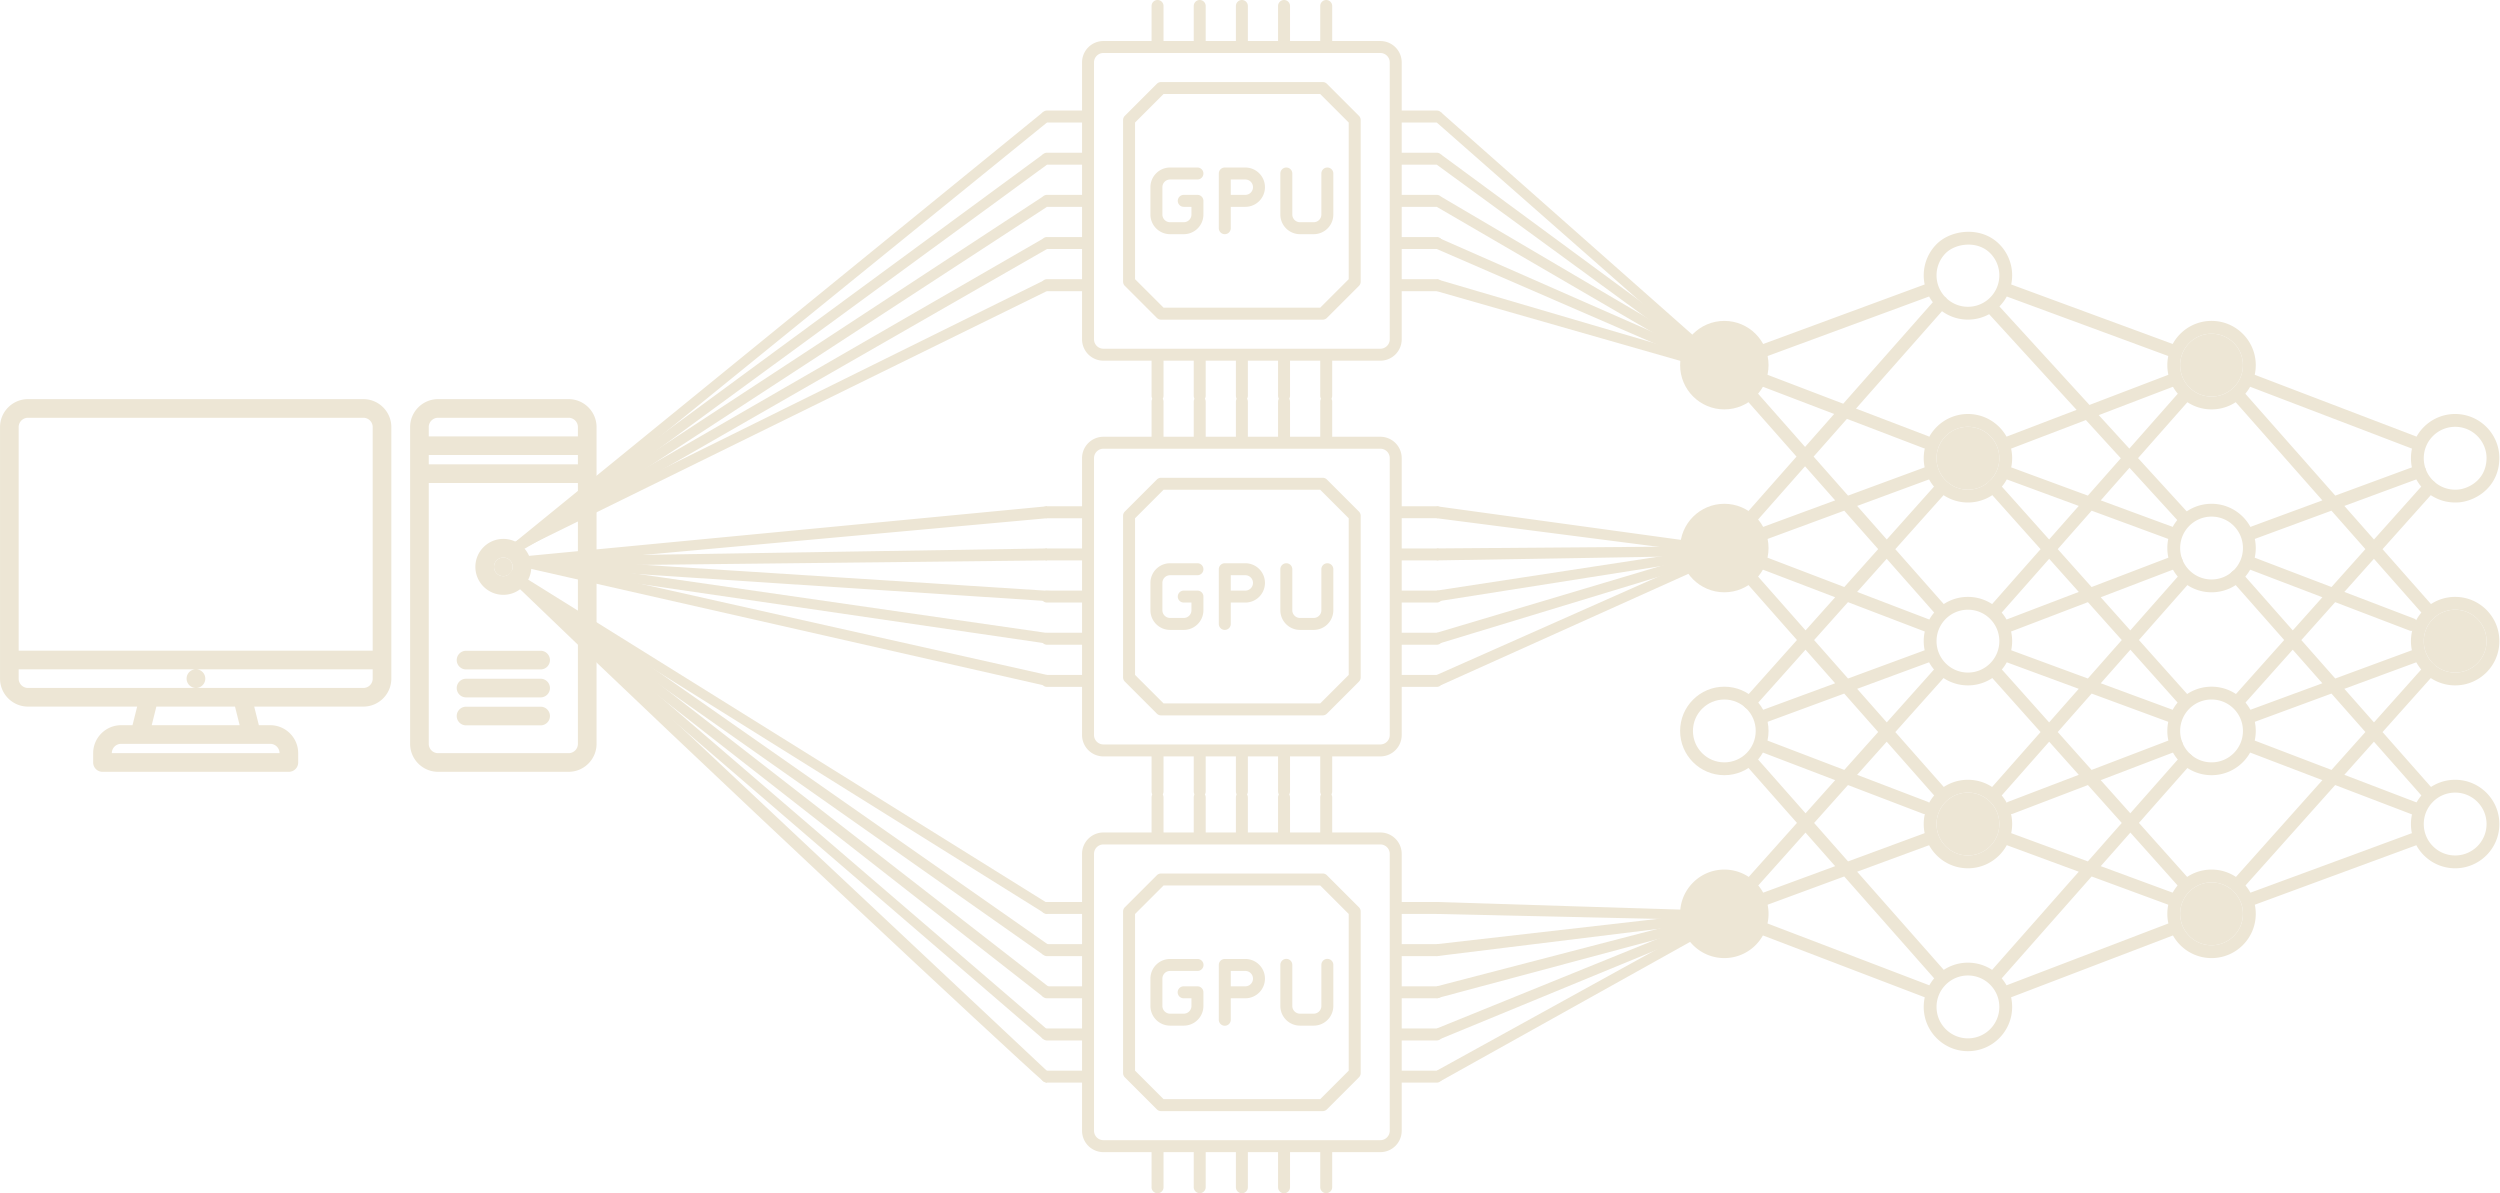 <svg xmlns="http://www.w3.org/2000/svg" width="2925" height="1396" fill="none"><path fill="#EDE6D5" d="M1552.49 98.052a6.992 6.992 0 0 0-4.95-2.052h-189.08a6.99 6.99 0 0 0-4.95 2.052l-37.46 37.46a7.007 7.007 0 0 0-2.05 4.948v189.08c0 1.856.74 3.636 2.05 4.948l37.46 37.46a6.995 6.995 0 0 0 4.95 2.052h189.08a6.995 6.995 0 0 0 4.95-2.052l37.46-37.46a7.007 7.007 0 0 0 2.05-4.948V140.46c0-1.856-.74-3.636-2.05-4.948l-37.46-37.46ZM1578 326.64 1544.64 360h-183.28L1328 326.64V143.36l33.36-33.36h183.28l33.36 33.36v183.28Z"/><path fill="#EDE6D5" d="M1681 192.668c1.86 0 3.64-.737 4.95-2.05a7.012 7.012 0 0 0 2.05-4.95c0-1.857-.74-3.637-2.05-4.95a6.988 6.988 0 0 0-4.95-2.05h-41v-35.336h41c1.86 0 3.64-.737 4.95-2.05a7.012 7.012 0 0 0 2.05-4.95c0-1.857-.74-3.637-2.05-4.95a6.988 6.988 0 0 0-4.95-2.05h-41V73a25.025 25.025 0 0 0-25-25h-56.33V7c0-1.857-.74-3.637-2.05-4.95a7.025 7.025 0 0 0-4.95-2.05 6.99 6.99 0 0 0-4.95 2.05 7.011 7.011 0 0 0-2.05 4.95v41h-35.34V7c0-1.857-.74-3.637-2.05-4.95a6.99 6.99 0 0 0-4.95-2.05c-1.85 0-3.64.737-4.95 2.05a7.011 7.011 0 0 0-2.05 4.95v41H1460V7c0-1.857-.74-3.637-2.05-4.95A6.99 6.99 0 0 0 1453 0a6.99 6.99 0 0 0-4.95 2.05A7.011 7.011 0 0 0 1446 7v41h-35.33V7c0-1.857-.74-3.637-2.05-4.95a7.007 7.007 0 0 0-4.95-2.05 6.99 6.99 0 0 0-4.95 2.05 7.011 7.011 0 0 0-2.05 4.95v41h-35.34V7c0-1.857-.74-3.637-2.05-4.95a6.99 6.99 0 0 0-4.95-2.05c-1.85 0-3.64.737-4.95 2.05a7.011 7.011 0 0 0-2.05 4.95v41H1291a25.025 25.025 0 0 0-25 25v56.332h-41c-1.86 0-3.64.737-4.95 2.05a7.012 7.012 0 0 0-2.05 4.95c0 1.857.74 3.637 2.05 4.95a6.988 6.988 0 0 0 4.95 2.05h41v35.336h-41c-1.86 0-3.64.737-4.95 2.05a7.012 7.012 0 0 0-2.05 4.95c0 1.857.74 3.637 2.05 4.95a6.988 6.988 0 0 0 4.95 2.05h41V228h-41c-1.86 0-3.64.737-4.95 2.05A7.012 7.012 0 0 0 1218 235c0 1.857.74 3.637 2.05 4.95A6.993 6.993 0 0 0 1225 242h41v35.332h-41c-1.86 0-3.64.738-4.95 2.05a7.012 7.012 0 0 0-2.05 4.95c0 1.857.74 3.637 2.05 4.95a6.993 6.993 0 0 0 4.95 2.05h41v35.336h-41c-1.86 0-3.64.738-4.95 2.05a7.012 7.012 0 0 0-2.05 4.95c0 1.857.74 3.637 2.05 4.95a6.993 6.993 0 0 0 4.95 2.05h41V397a25.03 25.03 0 0 0 25 25h56.33v41c0 1.857.74 3.637 2.05 4.95a7.01 7.01 0 0 0 4.95 2.05c1.86 0 3.64-.738 4.95-2.05a7.012 7.012 0 0 0 2.05-4.95v-41h35.34v41c0 1.857.74 3.637 2.05 4.95a6.993 6.993 0 0 0 4.95 2.05 7.01 7.01 0 0 0 4.95-2.05 7.012 7.012 0 0 0 2.05-4.95v-41H1446v41c0 1.857.74 3.637 2.05 4.95A6.993 6.993 0 0 0 1453 470c1.86 0 3.64-.738 4.95-2.05A7.012 7.012 0 0 0 1460 463v-41h35.33v41c0 1.857.74 3.637 2.05 4.95a7.01 7.01 0 0 0 4.95 2.05c1.86 0 3.64-.738 4.95-2.05a7.012 7.012 0 0 0 2.05-4.95v-41h35.34v41c0 1.857.74 3.637 2.05 4.95a6.993 6.993 0 0 0 4.95 2.05c1.85 0 3.63-.738 4.95-2.05a7.012 7.012 0 0 0 2.05-4.95v-41H1615a25.03 25.03 0 0 0 25-25v-56.332h41c1.86 0 3.64-.738 4.95-2.05a7.012 7.012 0 0 0 2.05-4.95c0-1.857-.74-3.637-2.05-4.95a6.993 6.993 0 0 0-4.95-2.05h-41v-35.336h41c1.86 0 3.64-.738 4.95-2.05a7.012 7.012 0 0 0 2.05-4.95c0-1.857-.74-3.637-2.05-4.95a6.993 6.993 0 0 0-4.95-2.05h-41V242h41c1.86 0 3.64-.738 4.95-2.05A7.012 7.012 0 0 0 1688 235c0-1.857-.74-3.637-2.05-4.95A6.988 6.988 0 0 0 1681 228h-41v-35.332h41ZM1626 397c0 2.916-1.16 5.712-3.23 7.775A10.99 10.99 0 0 1 1615 408h-324a10.99 10.99 0 0 1-7.77-3.225A10.973 10.973 0 0 1 1280 397V73a10.97 10.97 0 0 1 3.23-7.775A10.991 10.991 0 0 1 1291 62h324a10.99 10.99 0 0 1 7.77 3.225A10.97 10.97 0 0 1 1626 73v324Z"/><path fill="#EDE6D5" d="M1457 196h-24a6.998 6.998 0 0 0-7 7v64c0 1.857.74 3.637 2.05 4.95A6.993 6.993 0 0 0 1433 274c1.86 0 3.64-.738 4.95-2.05A7.012 7.012 0 0 0 1440 267v-25h17c6.1 0 11.95-2.423 16.26-6.737A22.974 22.974 0 0 0 1480 219c0-6.1-2.42-11.95-6.74-16.263A22.984 22.984 0 0 0 1457 196Zm0 32h-17v-18h17c2.39 0 4.68.948 6.36 2.636A8.995 8.995 0 0 1 1466 219c0 2.387-.95 4.676-2.64 6.364A8.971 8.971 0 0 1 1457 228Zm-88-18h32c1.86 0 3.64-.737 4.95-2.05A7.012 7.012 0 0 0 1408 203c0-1.857-.74-3.637-2.05-4.95A6.988 6.988 0 0 0 1401 196h-32a23.047 23.047 0 0 0-16.26 6.745A23.04 23.04 0 0 0 1346 219v32a23.04 23.04 0 0 0 6.74 16.255A23.047 23.047 0 0 0 1369 274h16a23.047 23.047 0 0 0 16.26-6.745A23.04 23.04 0 0 0 1408 251v-16c0-1.857-.74-3.637-2.05-4.95A6.988 6.988 0 0 0 1401 228h-16c-1.86 0-3.64.737-4.95 2.05A7.012 7.012 0 0 0 1378 235c0 1.857.74 3.637 2.05 4.95A6.993 6.993 0 0 0 1385 242h9v9c0 2.386-.95 4.673-2.64 6.36A9.005 9.005 0 0 1 1385 260h-16a9.005 9.005 0 0 1-6.36-2.64A8.986 8.986 0 0 1 1360 251v-32c0-2.386.95-4.673 2.64-6.36A9.005 9.005 0 0 1 1369 210Zm168 50h-16a9.005 9.005 0 0 1-6.36-2.64A8.986 8.986 0 0 1 1512 251v-48c0-1.857-.74-3.637-2.05-4.95A6.988 6.988 0 0 0 1505 196c-1.86 0-3.64.737-4.95 2.05A7.012 7.012 0 0 0 1498 203v48a23.04 23.04 0 0 0 6.74 16.255A23.047 23.047 0 0 0 1521 274h16a23.047 23.047 0 0 0 16.26-6.745A23.04 23.04 0 0 0 1560 251v-48c0-1.857-.74-3.637-2.05-4.95A6.988 6.988 0 0 0 1553 196c-1.86 0-3.64.737-4.95 2.05A7.012 7.012 0 0 0 1546 203v48c0 2.386-.95 4.673-2.64 6.36A9.005 9.005 0 0 1 1537 260Zm15.49 301.052a6.995 6.995 0 0 0-4.95-2.052h-189.08a6.995 6.995 0 0 0-4.95 2.052l-37.46 37.46a7.007 7.007 0 0 0-2.05 4.948v189.08c0 1.856.74 3.636 2.05 4.948l37.46 37.46a6.995 6.995 0 0 0 4.95 2.052h189.08a6.995 6.995 0 0 0 4.95-2.052l37.46-37.46a7.007 7.007 0 0 0 2.05-4.948V603.46c0-1.856-.74-3.636-2.05-4.948l-37.46-37.46ZM1578 789.64 1544.64 823h-183.28L1328 789.64V606.36l33.36-33.36h183.28l33.36 33.36v183.28Z"/><path fill="#EDE6D5" d="M1681 655.668c1.86 0 3.64-.738 4.95-2.05a7.013 7.013 0 0 0 2.05-4.95c0-1.857-.74-3.637-2.05-4.95a6.993 6.993 0 0 0-4.95-2.05h-41v-35.336h41c1.86 0 3.64-.738 4.95-2.05a7.012 7.012 0 0 0 2.05-4.95c0-1.856-.74-3.637-2.05-4.95a6.993 6.993 0 0 0-4.95-2.05h-41V536a25.03 25.03 0 0 0-25-25h-56.33v-41c0-1.857-.74-3.637-2.05-4.95a7.028 7.028 0 0 0-4.95-2.05c-1.86 0-3.64.738-4.95 2.05a7.012 7.012 0 0 0-2.05 4.95v41h-35.34v-41c0-1.857-.74-3.637-2.05-4.95a6.993 6.993 0 0 0-4.95-2.05 7.01 7.01 0 0 0-4.95 2.05 7.012 7.012 0 0 0-2.05 4.95v41H1460v-41c0-1.857-.74-3.637-2.05-4.95A6.993 6.993 0 0 0 1453 463c-1.86 0-3.64.738-4.95 2.05A7.012 7.012 0 0 0 1446 470v41h-35.33v-41c0-1.857-.74-3.637-2.05-4.95a7.01 7.01 0 0 0-4.95-2.05c-1.86 0-3.64.738-4.95 2.05a7.012 7.012 0 0 0-2.05 4.95v41h-35.34v-41c0-1.857-.74-3.637-2.05-4.95a6.993 6.993 0 0 0-4.95-2.05 7.01 7.01 0 0 0-4.95 2.05 7.012 7.012 0 0 0-2.05 4.95v41H1291a25.03 25.03 0 0 0-25 25v56.332h-41c-1.86 0-3.64.738-4.95 2.05a7.013 7.013 0 0 0-2.05 4.95c0 1.857.74 3.637 2.05 4.95a6.993 6.993 0 0 0 4.95 2.05h41v35.336h-41c-1.86 0-3.64.738-4.95 2.05a7.012 7.012 0 0 0-2.05 4.95c0 1.856.74 3.637 2.05 4.95a6.993 6.993 0 0 0 4.95 2.05h41V691h-41c-1.86 0-3.64.737-4.95 2.05A7.012 7.012 0 0 0 1218 698c0 1.857.74 3.637 2.05 4.95A6.993 6.993 0 0 0 1225 705h41v35.332h-41c-1.86 0-3.64.738-4.95 2.05a7.013 7.013 0 0 0-2.05 4.95c0 1.857.74 3.637 2.05 4.95a6.993 6.993 0 0 0 4.95 2.05h41v35.336h-41c-1.86 0-3.64.738-4.95 2.05a7.012 7.012 0 0 0-2.05 4.95c0 1.856.74 3.637 2.05 4.95a6.993 6.993 0 0 0 4.95 2.05h41V860a25.03 25.03 0 0 0 25 25h56.33v41c0 1.857.74 3.637 2.05 4.95a7.01 7.01 0 0 0 4.95 2.05c1.86 0 3.64-.738 4.95-2.05a7.012 7.012 0 0 0 2.05-4.95v-41h35.34v41c0 1.857.74 3.637 2.05 4.95a6.993 6.993 0 0 0 4.95 2.05 7.01 7.01 0 0 0 4.95-2.05 7.012 7.012 0 0 0 2.05-4.95v-41H1446v41c0 1.857.74 3.637 2.05 4.95A6.993 6.993 0 0 0 1453 933c1.86 0 3.64-.738 4.95-2.05A7.012 7.012 0 0 0 1460 926v-41h35.33v41c0 1.857.74 3.637 2.05 4.95a7.01 7.01 0 0 0 4.95 2.05c1.86 0 3.64-.738 4.95-2.05a7.012 7.012 0 0 0 2.05-4.95v-41h35.34v41c0 1.857.74 3.637 2.05 4.95a6.993 6.993 0 0 0 4.95 2.05c1.85 0 3.63-.738 4.95-2.05a7.012 7.012 0 0 0 2.05-4.95v-41H1615a25.03 25.03 0 0 0 25-25v-56.332h41c1.86 0 3.64-.738 4.95-2.05a7.013 7.013 0 0 0 2.05-4.95c0-1.857-.74-3.637-2.05-4.95a6.993 6.993 0 0 0-4.95-2.05h-41v-35.336h41c1.86 0 3.64-.738 4.95-2.05a7.012 7.012 0 0 0 2.05-4.95c0-1.856-.74-3.637-2.05-4.95a6.993 6.993 0 0 0-4.95-2.05h-41V705h41c1.86 0 3.64-.738 4.95-2.05A7.012 7.012 0 0 0 1688 698c0-1.857-.74-3.637-2.05-4.95A6.988 6.988 0 0 0 1681 691h-41v-35.332h41ZM1626 860c0 2.916-1.16 5.712-3.23 7.775A10.99 10.99 0 0 1 1615 871h-324a10.99 10.99 0 0 1-7.77-3.225A10.973 10.973 0 0 1 1280 860V536c0-2.916 1.16-5.712 3.23-7.775A10.99 10.99 0 0 1 1291 525h324a10.99 10.99 0 0 1 7.77 3.225A10.973 10.973 0 0 1 1626 536v324Z"/><path fill="#EDE6D5" d="M1457 659h-24a6.998 6.998 0 0 0-7 7v64c0 1.857.74 3.637 2.05 4.95A6.993 6.993 0 0 0 1433 737c1.86 0 3.64-.738 4.95-2.05A7.012 7.012 0 0 0 1440 730v-25h17c6.1 0 11.95-2.423 16.26-6.737A22.974 22.974 0 0 0 1480 682c0-6.1-2.42-11.95-6.74-16.263A22.984 22.984 0 0 0 1457 659Zm0 32h-17v-18h17c2.39 0 4.68.948 6.36 2.636A8.995 8.995 0 0 1 1466 682c0 2.387-.95 4.676-2.64 6.364A8.971 8.971 0 0 1 1457 691Zm-88-18h32c1.86 0 3.64-.737 4.95-2.05A7.012 7.012 0 0 0 1408 666c0-1.857-.74-3.637-2.05-4.95A6.988 6.988 0 0 0 1401 659h-32a23.047 23.047 0 0 0-16.26 6.745A23.04 23.04 0 0 0 1346 682v32a23.04 23.04 0 0 0 6.74 16.255A23.047 23.047 0 0 0 1369 737h16a23.047 23.047 0 0 0 16.26-6.745A23.04 23.04 0 0 0 1408 714v-16c0-1.857-.74-3.637-2.05-4.95A6.988 6.988 0 0 0 1401 691h-16c-1.86 0-3.64.737-4.95 2.05A7.012 7.012 0 0 0 1378 698c0 1.857.74 3.637 2.05 4.95A6.993 6.993 0 0 0 1385 705h9v9c0 2.386-.95 4.673-2.64 6.36A9.005 9.005 0 0 1 1385 723h-16a9.005 9.005 0 0 1-6.36-2.64A8.986 8.986 0 0 1 1360 714v-32c0-2.386.95-4.673 2.64-6.36A9.005 9.005 0 0 1 1369 673Zm168 50h-16a9.005 9.005 0 0 1-6.36-2.64A8.986 8.986 0 0 1 1512 714v-48c0-1.857-.74-3.637-2.05-4.95A6.988 6.988 0 0 0 1505 659c-1.86 0-3.64.737-4.95 2.05A7.012 7.012 0 0 0 1498 666v48a23.04 23.04 0 0 0 6.74 16.255A23.047 23.047 0 0 0 1521 737h16a23.047 23.047 0 0 0 16.26-6.745A23.04 23.04 0 0 0 1560 714v-48c0-1.857-.74-3.637-2.05-4.95A6.988 6.988 0 0 0 1553 659c-1.86 0-3.64.737-4.95 2.05A7.012 7.012 0 0 0 1546 666v48c0 2.386-.95 4.673-2.64 6.36A9.005 9.005 0 0 1 1537 723Zm15.49 301.05a7.001 7.001 0 0 0-4.95-2.05h-189.08c-1.86 0-3.64.74-4.95 2.05l-37.46 37.46a7.001 7.001 0 0 0-2.05 4.95v189.08c0 1.86.74 3.64 2.05 4.95l37.46 37.46a7.001 7.001 0 0 0 4.95 2.05h189.08c1.86 0 3.64-.74 4.95-2.05l37.46-37.46a7.001 7.001 0 0 0 2.05-4.95v-189.08c0-1.86-.74-3.64-2.05-4.95l-37.46-37.46Zm25.51 228.59-33.36 33.36h-183.28l-33.36-33.36v-183.28l33.36-33.36h183.28l33.36 33.36v183.28Z"/><path fill="#EDE6D5" d="M1681 1118.67a7.001 7.001 0 1 0 0-14h-41v-35.34h41a7.001 7.001 0 0 0 7-7 7.001 7.001 0 0 0-7-7h-41V999a25.03 25.03 0 0 0-25-25h-56.33v-41c0-1.857-.74-3.637-2.05-4.95a7.023 7.023 0 0 0-4.95-2.05c-1.86 0-3.64.737-4.95 2.05a7.012 7.012 0 0 0-2.05 4.95v41h-35.34v-41c0-1.857-.74-3.637-2.05-4.95a6.988 6.988 0 0 0-4.95-2.05c-1.85 0-3.64.737-4.95 2.05a7.012 7.012 0 0 0-2.05 4.95v41H1460v-41c0-1.857-.74-3.637-2.05-4.95A6.988 6.988 0 0 0 1453 926c-1.86 0-3.64.737-4.95 2.05A7.012 7.012 0 0 0 1446 933v41h-35.33v-41c0-1.857-.74-3.637-2.05-4.95a7.006 7.006 0 0 0-4.95-2.05c-1.86 0-3.64.737-4.95 2.05a7.012 7.012 0 0 0-2.05 4.95v41h-35.34v-41c0-1.857-.74-3.637-2.05-4.95a6.988 6.988 0 0 0-4.95-2.05c-1.85 0-3.64.737-4.95 2.05a7.012 7.012 0 0 0-2.05 4.95v41H1291a25.03 25.03 0 0 0-25 25v56.33h-41a7.001 7.001 0 1 0 0 14h41v35.34h-41a7.001 7.001 0 0 0-7 7 7.001 7.001 0 0 0 7 7h41V1154h-41a7.001 7.001 0 1 0 0 14h41v35.33h-41c-1.86 0-3.64.74-4.95 2.05a7.036 7.036 0 0 0-2.05 4.95 7.001 7.001 0 0 0 7 7h41v35.34h-41a7.001 7.001 0 0 0-7 7c0 1.85.74 3.63 2.05 4.95a7.001 7.001 0 0 0 4.95 2.05h41V1323a25.028 25.028 0 0 0 25 25h56.33v41a7.001 7.001 0 1 0 14 0v-41h35.34v41a7.001 7.001 0 0 0 7 7 7.001 7.001 0 0 0 7-7v-41H1446v41a7.001 7.001 0 1 0 14 0v-41h35.33v41a7.001 7.001 0 1 0 14 0v-41h35.34v41a7.001 7.001 0 0 0 7 7c1.85 0 3.63-.74 4.95-2.05a7.001 7.001 0 0 0 2.05-4.95v-41H1615a25.028 25.028 0 0 0 25-25v-56.33h41c1.86 0 3.64-.74 4.95-2.05a7.036 7.036 0 0 0 2.05-4.95 7.001 7.001 0 0 0-7-7h-41v-35.34h41a7.001 7.001 0 0 0 7-7c0-1.85-.74-3.63-2.05-4.95a7.001 7.001 0 0 0-4.95-2.05h-41V1168h41a7.001 7.001 0 1 0 0-14h-41v-35.33h41ZM1626 1323c0 2.92-1.16 5.71-3.23 7.77a10.95 10.95 0 0 1-7.77 3.23h-324c-2.92 0-5.71-1.16-7.77-3.23a10.95 10.95 0 0 1-3.23-7.77V999c0-2.916 1.16-5.712 3.23-7.775A10.99 10.99 0 0 1 1291 988h324a10.99 10.99 0 0 1 7.77 3.225A10.973 10.973 0 0 1 1626 999v324Z"/><path fill="#EDE6D5" d="M1457 1122h-24a7.001 7.001 0 0 0-7 7v64a7.001 7.001 0 1 0 14 0v-25h17c6.1 0 11.95-2.42 16.26-6.74A22.961 22.961 0 0 0 1480 1145c0-6.1-2.42-11.95-6.74-16.26A22.961 22.961 0 0 0 1457 1122Zm0 32h-17v-18h17c2.39 0 4.68.95 6.36 2.64a8.967 8.967 0 0 1 2.64 6.36c0 2.39-.95 4.68-2.64 6.36a8.967 8.967 0 0 1-6.36 2.64Zm-88-18h32a7.001 7.001 0 1 0 0-14h-32c-6.1.01-11.94 2.43-16.26 6.74A23.063 23.063 0 0 0 1346 1145v32c.01 6.1 2.43 11.94 6.74 16.26A23.063 23.063 0 0 0 1369 1200h16c6.1-.01 11.94-2.43 16.26-6.74A23.063 23.063 0 0 0 1408 1177v-16a7.001 7.001 0 0 0-7-7h-16a7.001 7.001 0 1 0 0 14h9v9c0 2.39-.95 4.67-2.64 6.36a8.984 8.984 0 0 1-6.36 2.64h-16c-2.39 0-4.67-.95-6.36-2.64a8.984 8.984 0 0 1-2.64-6.36v-32c0-2.39.95-4.67 2.64-6.36a8.984 8.984 0 0 1 6.36-2.64Zm168 50h-16c-2.39 0-4.67-.95-6.36-2.64a8.984 8.984 0 0 1-2.64-6.36v-48a7.001 7.001 0 1 0-14 0v48c.01 6.1 2.43 11.94 6.74 16.26A23.063 23.063 0 0 0 1521 1200h16c6.1-.01 11.94-2.43 16.26-6.74A23.063 23.063 0 0 0 1560 1177v-48a7.001 7.001 0 1 0-14 0v48c0 2.39-.95 4.67-2.64 6.36a8.984 8.984 0 0 1-6.36 2.64Zm521.77-101.03c1.43-3.75 5.55-5.68 9.32-4.46l.37.13 193.19 73.83.36.15c3.63 1.6 5.4 5.79 3.97 9.54-1.43 3.75-5.55 5.68-9.32 4.45l-.36-.12-193.2-73.84-.36-.14a7.508 7.508 0 0 1-3.97-9.54Zm478.2-4.5c3.87-1.48 8.2.46 9.68 4.33 1.48 3.87-.46 8.2-4.33 9.68l-67.98 25.98-122.19 46.7-.37.13c-3.77 1.23-7.88-.71-9.31-4.46-1.48-3.87.46-8.2 4.32-9.68l190.18-72.68Zm-196.75 66.22a7.49 7.49 0 0 1-10.58.66 7.49 7.49 0 0 1-.66-10.58l11.24 9.92Zm-39.62-875.432c13.22-.579 27.4 3.414 38.18 14.013l.46.454a51.522 51.522 0 0 1 10.97 16.441 51.815 51.815 0 0 1 4.01 19.999c0 3.657-.38 7.226-1.1 10.669L2543 402.827l.36.143c3.65 1.559 5.48 5.723 4.09 9.488a7.506 7.506 0 0 1-9.27 4.568l-.36-.125-189.88-69.99a51.957 51.957 0 0 1-8.63 11.612l105.35 115.266 93.07-35.569.37-.129c3.77-1.227 7.88.709 9.32 4.457a7.499 7.499 0 0 1-4.33 9.683l-87.56 33.459 35.8 39.168 60.18-68.176.26-.284c2.77-2.837 7.32-3.032 10.32-.377a7.497 7.497 0 0 1 .66 10.586l-61.24 69.387 58.46 63.972a7.493 7.493 0 0 1-.47 10.596 7.506 7.506 0 0 1-10.6-.476l-57.38-62.781-33.65 38.128 85.41 31.482c3.89 1.433 5.87 5.745 4.44 9.631a7.496 7.496 0 0 1-9.63 4.443l-90.87-33.494-39.69 44.975 39.62 44.353 96.36-36.827a7.5 7.5 0 1 1 5.36 14.012l-91.03 34.786 34.63 38.759 59.04-66.885.26-.282c2.77-2.838 7.32-3.033 10.32-.377 3.11 2.741 3.4 7.48.66 10.586l-60.22 68.223 56.5 63.239.25.294a7.503 7.503 0 0 1-.85 10.295 7.492 7.492 0 0 1-10.32-.315l-.27-.281-55.3-61.906-34.67 39.274 87.43 32.228.36.143a7.508 7.508 0 0 1 4.09 9.488 7.506 7.506 0 0 1-9.27 4.569l-.36-.125-92.9-34.241-39.69 44.976 39.62 44.354 96.36-36.828a7.508 7.508 0 0 1 9.69 4.33 7.498 7.498 0 0 1-4.33 9.682l-91.03 34.786 34.63 38.759 60.13-68.129.27-.282a7.494 7.494 0 0 1 10.32-.377c3.11 2.741 3.4 7.48.66 10.586l-61.32 69.468 56.5 63.235-11.19 10-55.3-61.91-34.67 39.27 88.01 32.44.36.15a7.504 7.504 0 0 1 4.08 9.49c-1.39 3.76-5.48 5.74-9.27 4.56l-.36-.12-93.47-34.45-107 121.22-11.24-9.92 103.15-116.87-85.25-31.421-.36-.143a7.508 7.508 0 0 1-4.09-9.488 7.506 7.506 0 0 1 9.27-4.568l.37.124 90.7 33.436 39.7-44.976-39.62-44.353-87.62 33.485-.36.129a7.498 7.498 0 0 1-9.32-4.457 7.5 7.5 0 0 1 4.33-9.684l82.27-31.444-34.62-38.758-56.58 64.101-11.25-9.927 57.76-65.439-59.88-67.03a7.5 7.5 0 0 1 .6-10.59 7.5 7.5 0 0 1 10.59.596l58.69 65.697 34.67-39.274-88.01-32.438 5.19-14.075 93.47 34.451 39.69-44.976-39.62-44.354-93.46 35.716-5.35-14.011 88.11-33.675-34.62-38.758-57.31 64.924c-2.74 3.105-7.48 3.401-10.58.66-3.11-2.741-3.4-7.481-.66-10.586l58.49-66.264-61.2-68.503a7.497 7.497 0 0 1 1.75-11.439c3.02-1.808 7-1.28 9.43 1.445l60.01 67.172 34.67-39.274-86.85-32.013-.36-.143a7.494 7.494 0 0 1-4.08-9.488c1.38-3.765 5.47-5.749 9.26-4.567l.37.124 92.31 34.024 38.57-43.699-40.88-44.723-91.58 34.999-.36.129c-3.77 1.227-7.89-.709-9.32-4.457a7.499 7.499 0 0 1 4.33-9.683l86.06-32.889-102.31-111.937c-7.36 4.035-15.81 6.33-24.8 6.33a51.45 51.45 0 0 1-30.34-9.838l-100.63 113.97 84.32 32.226a7.499 7.499 0 0 1 4.33 9.683 7.498 7.498 0 0 1-9.68 4.329l-89.57-34.232-39 44.16 40.28 45.631 93.33-34.399a7.5 7.5 0 0 1 5.19 14.074l-87.87 32.388 34.67 39.274 56.97-63.776 11.19 9.993-58.17 65.108 58.57 66.354.25.296a7.502 7.502 0 0 1-.91 10.291 7.497 7.497 0 0 1-10.32-.377l-.27-.283-57.38-65.015-34.63 38.759 87.79 33.549.36.147a7.501 7.501 0 0 1-5.35 13.993l-.37-.129-93.12-35.59-39.63 44.355 39.7 44.975 88.98-32.797a7.5 7.5 0 0 1 5.19 14.074l-83.52 30.785 34.66 39.274 57.64-64.518.27-.281a7.493 7.493 0 0 1 10.32-.316 7.5 7.5 0 0 1 .6 10.59l-58.83 65.851 58.86 66.683.25.296a7.5 7.5 0 0 1-11.23 9.913l-.27-.283-57.67-65.344-34.63 38.759 82.28 31.444a7.5 7.5 0 1 1-5.36 14.012l-87.61-33.484-39.63 44.352 39.7 44.976 93.14-34.33a7.5 7.5 0 0 1 5.19 14.074l-87.68 32.316 100.86 114.28.25.29c2.47 3.11 2.1 7.64-.91 10.29a7.49 7.49 0 0 1-10.32-.38l-.26-.28-104.72-118.63-89.31 32.92-.37.12a7.5 7.5 0 0 1-9.26-4.56c-1.44-3.89.55-8.2 4.44-9.64l83.86-30.91-34.67-39.27-55.31 61.91-11.18-10 56.49-63.235-57.74-65.424 11.24-9.927 56.57 64.085 34.62-38.758-84.47-32.284-.36-.146c-3.63-1.603-5.41-5.788-3.97-9.537 1.43-3.748 5.54-5.683 9.32-4.457l.36.128 89.82 34.325 39.62-44.354-39.7-44.976-89.31 32.922-.37.124c-3.78 1.182-7.87-.802-9.26-4.567a7.49 7.49 0 0 1 4.44-9.631l83.86-30.91-34.67-39.273-59.94 67.099-11.19-9.993 61.13-68.432-59.36-67.254-.25-.295a7.502 7.502 0 0 1 .91-10.291 7.496 7.496 0 0 1 10.32.377l.27.284 58.18 65.915 34.62-38.761-91.02-34.786-.36-.148a7.501 7.501 0 0 1 5.35-13.993l.36.129 96.37 36.827 39.62-44.353-39.7-44.977-91.87 33.866a7.496 7.496 0 0 1-9.63-4.443 7.49 7.49 0 0 1 4.44-9.631l86.42-31.853-35.19-39.865-54.73 61.983-.26.283c-2.77 2.837-7.32 3.031-10.32.375a7.498 7.498 0 0 1-.66-10.587l55.97-63.387-60.85-68.93-.24-.295c-2.48-3.104-2.1-7.636.9-10.291a7.51 7.51 0 0 1 10.33.377l.26.283 59.6 67.524 34.03-38.544-89.11-34.054c-3.87-1.479-5.8-5.814-4.32-9.683 1.47-3.869 5.81-5.807 9.68-4.329l94.36 36.06 104.84-118.738a51.395 51.395 0 0 1-4.36-6.703l-192.41 70.924a7.496 7.496 0 0 1-9.63-4.443 7.506 7.506 0 0 1 4.44-9.631l192.42-70.927a52.252 52.252 0 0 1-1.1-10v-.669a51.614 51.614 0 0 1 3.93-19.814 51.638 51.638 0 0 1 11.22-16.798l.41-.403c8.64-8.382 21.37-13.327 34.28-13.892Zm522.36 703.146a7.497 7.497 0 0 1 9.63 4.444 7.506 7.506 0 0 1-4.44 9.631l-193.82 71.441c-3.88 1.43-8.2-.56-9.63-4.44-1.43-3.89.56-8.2 4.45-9.64l193.81-71.436Zm-208.39-516.527c3-2.656 7.55-2.461 10.32.377l.26.282 107.1 121.332 96.18-35.452.36-.124a7.506 7.506 0 0 1 9.27 4.567c1.43 3.887-.56 8.2-4.44 9.632l-90.73 33.44 34.67 39.273 59.9-67.053a7.5 7.5 0 0 1 10.59-.596 7.5 7.5 0 0 1 .6 10.59l-61.09 68.385 58.85 66.682-11.24 9.927-57.68-65.344-34.62 38.759 81.38 31.101a7.5 7.5 0 0 1-5.35 14.012l-86.73-33.143-39.62 44.355 39.7 44.975 93.46-34.451.37-.125c3.79-1.182 7.88.803 9.26 4.568a7.49 7.49 0 0 1-4.44 9.632l-88.01 32.439 34.67 39.274 59.9-67.052.27-.282a7.492 7.492 0 0 1 10.32-.315c.08.065.15.132.22.2a7.509 7.509 0 0 1 .38 10.39l-61.09 68.385 58.85 66.682c2.74 3.106 2.45 7.845-.66 10.586-3.1 2.741-7.84 2.445-10.58-.66l-57.68-65.344-34.62 38.759 88.11 33.676.36.146c3.63 1.603 5.41 5.788 3.97 9.536a7.497 7.497 0 0 1-9.32 4.457l-.36-.128-93.46-35.717-109.59 122.67c-2.72 3.04-7.36 3.35-10.45.71-.05-.04-.09-.08-.13-.11-.05-.05-.1-.09-.15-.14a7.489 7.489 0 0 1-.45-10.45l105.78-118.41-87.54-33.455-.36-.147a7.502 7.502 0 0 1-3.97-9.536 7.497 7.497 0 0 1 9.32-4.457l.36.128 92.88 35.497 39.63-44.354-39.7-44.975-92.89 34.24-.37.125c-3.78 1.182-7.88-.804-9.26-4.569a7.49 7.49 0 0 1 4.44-9.631l87.43-32.227-34.67-39.274-57.36 64.21a7.5 7.5 0 0 1-10.59.597c-3.09-2.759-3.35-7.501-.59-10.59l58.55-65.544-61.43-69.597-.25-.296a7.5 7.5 0 0 1 .91-10.29c3-2.656 7.55-2.462 10.32.376l.26.283 60.25 68.26 34.63-38.76-87.99-33.623-.35-.148c-3.63-1.602-5.41-5.788-3.98-9.536 1.44-3.748 5.55-5.684 9.32-4.457l.37.129 93.32 35.664 39.63-44.353-39.7-44.975-92.89 34.239-.37.124c-3.78 1.182-7.88-.802-9.26-4.567a7.49 7.49 0 0 1 4.44-9.631l87.43-32.227-103.24-116.97-.25-.296a7.5 7.5 0 0 1 .91-10.29Zm-557.44 578.163c-2.75 3.09-7.5 3.35-10.58.59a7.5 7.5 0 0 1-.6-10.59l11.18 10Zm501.9-10a7.5 7.5 0 0 1-.6 10.59c-3.09 2.76-7.83 2.5-10.59-.59l11.19-10Zm-218.08-94.157c-2.74 3.105-7.48 3.4-10.59.659-3.1-2.741-3.4-7.481-.66-10.586l11.25 9.927Zm-295.59-45.088a7.493 7.493 0 0 1 10.58.659l-11.24 9.927c-2.74-3.106-2.45-7.845.66-10.586Zm7.14-59.551a7.5 7.5 0 0 1-10.59.597 7.5 7.5 0 0 1-.6-10.59l11.19 9.993Zm287.18-63.398a7.496 7.496 0 0 1 9.63-4.443l-5.19 14.075a7.507 7.507 0 0 1-4.44-9.632Zm9.71-23.606c-3.86 1.479-8.2-.459-9.68-4.328a7.499 7.499 0 0 1 4.33-9.683l5.35 14.011Zm497.02-31.028c2.74 3.105 2.45 7.845-.66 10.586a7.493 7.493 0 0 1-10.58-.659l11.24-9.927Zm-581.92-141.784a7.5 7.5 0 0 1 10.59-.597 7.5 7.5 0 0 1 .6 10.59l-11.19-9.993Zm360.24-125.977c1.44-3.748 5.55-5.684 9.32-4.457l.37.129 196.56 75.121.36.147c3.63 1.602 5.41 5.788 3.97 9.536a7.498 7.498 0 0 1-9.32 4.457l-.36-.129-196.57-75.12-.36-.148a7.501 7.501 0 0 1-3.97-9.536Zm-296.47-145.485c-7.29-7.166-17.15-10.155-27.01-9.723-9.66.423-18.58 4.105-24.2 9.405l-.54.519a36.597 36.597 0 0 0-7.96 11.919 36.522 36.522 0 0 0-2.79 14.069v.01l.01.949a36.67 36.67 0 0 0 9.7 23.955c.36.223.71.477 1.04.768.55.49 1.02 1.046 1.39 1.643 6.51 5.879 15.13 9.458 24.59 9.458 8.02 0 15.43-2.574 21.47-6.941.15-.118.31-.232.46-.337 8.98-6.703 14.8-17.417 14.8-29.495v-.01l-.01-.914a36.797 36.797 0 0 0-2.83-13.287 36.538 36.538 0 0 0-8.12-11.987v-.001Z"/><path fill="#EDE6D5" d="M2339.22 536.15c0-20.316-16.45-36.773-36.73-36.773-20.28 0-36.73 16.457-36.73 36.773 0 20.317 16.45 36.774 36.73 36.774 8.88 0 17.03-3.16 23.39-8.421a36.63 36.63 0 0 0 2.14-1.915c6.9-6.685 11.2-16.057 11.2-26.438Zm15 0c0 28.587-23.16 51.774-51.73 51.774-28.58 0-51.73-23.188-51.73-51.774 0-28.586 23.15-51.773 51.73-51.773 28.57 0 51.73 23.187 51.73 51.773Zm-15 213.987c0-20.317-16.45-36.774-36.73-36.774-20.28 0-36.73 16.457-36.73 36.774 0 20.316 16.45 36.773 36.73 36.773 20.28 0 36.73-16.457 36.73-36.773Zm15 0c0 28.586-23.16 51.773-51.73 51.773-28.58 0-51.73-23.187-51.73-51.773 0-28.586 23.15-51.774 51.73-51.774 28.57 0 51.73 23.187 51.73 51.774Zm-15 213.986c0-20.316-16.45-36.773-36.73-36.773-20.28 0-36.73 16.457-36.73 36.773 0 20.316 16.45 36.777 36.73 36.777 20.27 0 36.73-16.461 36.73-36.777Zm15 0c0 28.586-23.16 51.777-51.73 51.777-28.58 0-51.73-23.191-51.73-51.777 0-28.586 23.15-51.773 51.73-51.773 28.57 0 51.73 23.187 51.73 51.773Zm-15 213.987c0-20.32-16.45-36.78-36.73-36.78-20.28 0-36.73 16.46-36.73 36.78 0 20.31 16.45 36.77 36.73 36.77 20.28 0 36.73-16.46 36.73-36.77Zm15 0c0 28.58-23.16 51.77-51.73 51.77-28.58 0-51.73-23.19-51.73-51.77 0-28.59 23.15-51.78 51.73-51.78 28.57 0 51.73 23.19 51.73 51.78Zm-292.53-750.888c0 24.452-19.8 44.274-44.22 44.274-24.43 0-44.23-19.822-44.23-44.274 0-24.451 19.8-44.273 44.23-44.273 24.42 0 44.22 19.822 44.22 44.273Z"/><path fill="#EDE6D5" d="M2054.19 427.223c0-20.317-16.45-36.774-36.72-36.774-20.28 0-36.73 16.457-36.73 36.774 0 20.316 16.45 36.773 36.73 36.773 20.27 0 36.72-16.457 36.72-36.773Zm15 0c0 28.586-23.15 51.773-51.72 51.773-28.58 0-51.73-23.187-51.73-51.773 0-28.587 23.15-51.774 51.73-51.774 28.57 0 51.72 23.187 51.72 51.774Zm-7.5 213.986c0 24.451-19.8 44.273-44.22 44.273-24.43 0-44.23-19.822-44.23-44.273 0-24.452 19.8-44.273 44.23-44.273 24.42 0 44.22 19.821 44.22 44.273Z"/><path fill="#EDE6D5" d="M2054.19 641.209c0-20.316-16.45-36.773-36.72-36.773-20.28 0-36.73 16.457-36.73 36.773 0 20.316 16.45 36.773 36.73 36.774 20.27 0 36.72-16.457 36.72-36.774Zm15 0c0 28.586-23.15 51.774-51.72 51.774-28.58-.001-51.73-23.188-51.73-51.774 0-28.586 23.15-51.773 51.73-51.773 28.57 0 51.72 23.187 51.72 51.773Zm-15 213.99c0-20.316-16.45-36.773-36.72-36.773-20.28 0-36.73 16.457-36.73 36.773 0 20.317 16.45 36.773 36.73 36.774 20.27 0 36.72-16.457 36.72-36.774Zm15 0c0 28.586-23.15 51.774-51.72 51.774-28.58-.001-51.73-23.188-51.73-51.774 0-28.586 23.15-51.773 51.73-51.773 28.57 0 51.72 23.187 51.72 51.773Zm-7.5 213.981c0 24.45-19.8 44.27-44.22 44.27-24.43 0-44.23-19.82-44.23-44.27 0-24.45 19.8-44.27 44.23-44.27 24.42 0 44.22 19.82 44.22 44.27Z"/><path fill="#EDE6D5" d="M2054.19 1069.18c0-20.31-16.45-36.77-36.72-36.77-20.28 0-36.73 16.46-36.73 36.77 0 20.32 16.45 36.77 36.73 36.78 20.27 0 36.72-16.46 36.72-36.78Zm15 0c0 28.59-23.15 51.78-51.72 51.78-28.58-.01-51.73-23.19-51.73-51.78 0-28.58 23.15-51.77 51.73-51.77 28.57 0 51.72 23.19 51.72 51.77Zm803.34-584.803c28.36 0 51.38 22.837 51.73 51.124v.119c-.07 18.492-8.09 31.765-18.5 40.262-10.09 8.235-22.41 11.992-31.85 12.022-.46.013-.92.02-1.38.02-28.57 0-51.72-23.186-51.72-51.774 0-28.587 23.15-51.773 51.72-51.773Zm-36.72 51.773c0 20.317 16.45 36.774 36.72 36.774.35 0 .69-.005 1.03-.015l.21-.003c6.01.007 15.05-2.558 22.51-8.644 7.17-5.859 12.9-14.976 12.98-28.613-.27-20.083-16.62-36.272-36.73-36.272-20.27 0-36.72 16.456-36.72 36.773Zm73.45 213.987c0-20.317-16.45-36.774-36.73-36.774-20.27 0-36.72 16.457-36.72 36.774 0 10.795 4.64 20.5 12.03 27.226.14.127.29.254.43.379a36.546 36.546 0 0 0 24.26 9.168c20.28 0 36.73-16.457 36.73-36.773Zm15 0c0 28.586-23.15 51.773-51.73 51.773-28.57 0-51.72-23.187-51.72-51.773 0-28.586 23.15-51.774 51.72-51.774 28.58 0 51.73 23.187 51.73 51.774Zm-15 213.986c0-20.316-16.45-36.773-36.73-36.773-20.27 0-36.72 16.457-36.72 36.773 0 20.316 16.45 36.777 36.72 36.777 20.28 0 36.73-16.461 36.73-36.777Zm15 0c0 28.586-23.15 51.777-51.73 51.777-28.57 0-51.72-23.191-51.72-51.777 0-28.586 23.15-51.773 51.72-51.773 28.58 0 51.73 23.187 51.73 51.773Zm-300.02-536.9c0-20.317-16.45-36.774-36.73-36.774-20.28 0-36.73 16.457-36.73 36.774 0 20.316 16.45 36.773 36.73 36.773 20.28 0 36.73-16.457 36.73-36.773Zm15 0c0 28.586-23.15 51.773-51.73 51.773s-51.73-23.187-51.73-51.773c0-28.587 23.15-51.774 51.73-51.774s51.73 23.187 51.73 51.774Zm-15 213.986c0-20.316-16.45-36.773-36.73-36.773-20.28 0-36.73 16.457-36.73 36.773 0 20.316 16.45 36.773 36.73 36.774 20.28 0 36.73-16.457 36.73-36.774Zm15 0c0 28.586-23.15 51.774-51.73 51.774-28.58-.001-51.73-23.188-51.73-51.774 0-28.586 23.15-51.773 51.73-51.773s51.73 23.187 51.73 51.773Zm-15 213.99c0-20.316-16.45-36.773-36.73-36.773-20.28 0-36.73 16.457-36.73 36.773 0 20.317 16.45 36.773 36.73 36.774 20.28 0 36.73-16.457 36.73-36.774Zm15 0c0 28.586-23.15 51.774-51.73 51.774-28.58-.001-51.73-23.188-51.73-51.774 0-28.586 23.15-51.773 51.73-51.773s51.73 23.187 51.73 51.773Zm-15 213.981c0-10.83-4.68-20.56-12.11-27.29-.09-.08-.19-.16-.28-.25-6.48-5.74-15-9.23-24.34-9.23-20.28 0-36.73 16.46-36.73 36.77 0 20.32 16.45 36.77 36.73 36.78 20.28 0 36.73-16.46 36.73-36.78Zm15 0c0 28.59-23.15 51.78-51.73 51.78-28.58-.01-51.73-23.19-51.73-51.78 0-28.58 23.15-51.77 51.73-51.77s51.73 23.19 51.73 51.77ZM2019 426l-7.29 8.238L1681 143.332l4.95-11.95L2019 426ZM598.5 637.604l6.906 8.561L1225 143.332l-4.95-11.95L598.5 637.604Zm1422 1.431-1.54 10.893L1681 606.332v-14l339.5 46.703ZM606.894 651.501l.988 10.955L1225 606.332v-14l-618.106 59.169Z"/><path fill="#EDE6D5" d="m2019.5 1065.94-.44 10.99-338.06-7.6v-14l338.5 10.61ZM593.822 676.104l626.228 391.176 4.95 2.05 6.1-9.15-631.182-393.233-6.096 9.157ZM2019 426l-6.67 8.744L1681 192.668l4.95-11.95L2019 426ZM599.474 636.966l6.504 8.871L1225 192.668l-4.95-11.95-620.576 456.248Zm1421.026 2.069-.14 11-339.36 5.633v-14l339.5-2.633ZM606.894 651.501l.212 10.998L1225 655.668v-14l-618.106 9.833Z"/><path fill="#EDE6D5" d="M2020.42 1076.9 1681 1118.67v-14l338.5-38.73.92 10.96ZM593.412 675.816 1220.46 1117l10.64-8.5-631.182-441.553-6.506 8.869ZM2019 426l-5.85 9.316L1681 242l4.95-11.95L2019 426ZM598.5 637.604l6 9.219L1225 242l-4.95-11.95L598.5 637.604Zm1423.4 12.342-335.95 53.004L1681 691l339.5-51.965 1.4 10.911ZM606.673 662.49l613.377 40.46 9.95-11.45-622.673-39.99-.654 10.98Z"/><path fill="#EDE6D5" d="M2021.88 1076.68 1681 1168v-14l338.5-88.06 2.38 10.74ZM593 675.5l627.05 490.45 11.87-7.5-632.002-491.503L593 675.5ZM2019 426l-4.92 9.838L1681 291.332v-14L2019 426ZM599.811 637.28l5.471 9.543L1225 291.332l-4.95-11.95L599.811 637.28Zm1423.609 12.361-337.47 102.641-4.95-11.95 339.5-101.297 2.92 10.606ZM606.232 662.446l613.818 89.836 11.45-10.782-623.732-89.946-1.536 10.892Z"/><path fill="#EDE6D5" d="m2023.29 1076.27-337.34 139.01-4.95-11.95 338.5-137.39 3.79 10.33ZM592.588 675.148l627.462 540.132 10.28-6.44-630.412-541.893-7.33 8.201ZM2019 426l-3.7 10.359-334.3-95.691v-14L2019 426ZM598.898 635.795l4.85 9.873L1225 340.5l-4.95-11.782-621.152 307.077Zm1426.432 13.121-339.38 152.702-4.95-11.95 339.5-150.633 4.83 9.881ZM605.5 662l614.55 139.618 4.95-11.95L608.174 651.33 605.5 662Z"/><path fill="#EDE6D5" d="m2025.03 1075.44-339.08 189.18-4.95-11.95 338.5-186.73 5.53 9.5ZM593 674.5c232.355 224.259 591.86 559.74 627.05 590.12 1.59 1.37 4.74 1.96 4.95 2.05V1253L600.902 666.848 593 674.5Z"/><path fill="#EDE6D5" d="M155.032 848.485h-13.305c-18.039 0-32.719 14.68-32.719 32.718v10.907a10.91 10.91 0 0 0 3.194 7.712 10.91 10.91 0 0 0 7.712 3.194h218.06a10.91 10.91 0 0 0 7.712-3.194 10.91 10.91 0 0 0 3.194-7.712v-10.907c0-18.038-14.68-32.718-32.719-32.718h-13.305l-5.443-21.769h127.724c18.038 0 32.718-14.68 32.718-32.719V499.703c0-18.039-14.68-32.719-32.718-32.719H32.752c-18.04 0-32.72 14.68-32.72 32.719v294.294c0 18.039 14.68 32.719 32.72 32.719h127.723l-5.443 21.769Zm-13.305 21.812h174.434a10.906 10.906 0 0 1 10.907 10.906H130.82a10.906 10.906 0 0 1 10.907-10.906Zm138.662-21.812h-102.89l5.442-21.769h92.006l5.442 21.769ZM32.751 488.797h392.396a10.906 10.906 0 0 1 10.907 10.906v261.575H21.845V499.703a10.905 10.905 0 0 1 10.907-10.906Zm-10.906 305.2v-10.906h207.317c-6.02 0-10.841 4.875-10.841 10.906 0 6.031 4.93 10.906 10.961 10.906a10.906 10.906 0 1 0 0-21.812h206.772v10.906a10.903 10.903 0 0 1-10.907 10.906H32.752a10.907 10.907 0 0 1-10.907-10.906ZM665.25 466.984h-152.7c-18.039 0-32.719 14.68-32.719 32.719v370.594c0 18.039 14.68 32.719 32.719 32.719h152.699c18.038 0 32.718-14.68 32.718-32.719V499.703c0-18.05-14.68-32.719-32.718-32.719Zm-163.605 65.394h174.511v10.884H501.644v-10.884Zm10.906-43.581H665.25a10.906 10.906 0 0 1 10.906 10.906v10.862H501.644v-10.862a10.906 10.906 0 0 1 10.906-10.906ZM665.25 881.203h-152.7a10.906 10.906 0 0 1-10.906-10.906V565.075h174.511v305.222a10.903 10.903 0 0 1-10.906 10.906Z"/><path fill="#EDE6D5" d="M588.905 695.949c18.039 0 32.719-14.68 32.719-32.719s-14.68-32.719-32.719-32.719-32.719 14.68-32.719 32.719 14.68 32.719 32.719 32.719Zm0-43.625a10.908 10.908 0 0 1 10.906 10.906 10.908 10.908 0 0 1-10.906 10.906 10.906 10.906 0 1 1 0-21.812Zm43.625 109.084h-87.25a10.906 10.906 0 1 0 0 21.813h87.25a10.905 10.905 0 0 0 10.906-10.907 10.908 10.908 0 0 0-10.906-10.906Zm0 32.719h-87.25a10.906 10.906 0 1 0 0 21.812h87.25a10.908 10.908 0 0 0 10.906-10.906 10.908 10.908 0 0 0-10.906-10.906Zm0 32.719h-87.25a10.906 10.906 0 1 0 0 21.812h87.25a10.908 10.908 0 0 0 10.906-10.906 10.906 10.906 0 0 0-10.906-10.906Z"/><path fill="#EDE6D5" d="M588.905 652.324a10.908 10.908 0 0 1 10.906 10.906 10.908 10.908 0 0 1-10.906 10.906 10.906 10.906 0 1 1 0-21.812ZM2612.13 1041.89c-.05-.04-.09-.08-.13-.11-.05-.05-.1-.09-.15-.14-6.48-5.74-15-9.23-24.34-9.23-20.28 0-36.73 16.46-36.73 36.77 0 20.32 16.45 36.77 36.73 36.78 20.28 0 36.73-16.46 36.73-36.78 0-10.83-4.68-20.56-12.11-27.29Zm235.71-264.527a11.117 11.117 0 0 1 .43.379 36.546 36.546 0 0 0 24.26 9.168c20.28 0 36.73-16.457 36.73-36.773 0-20.317-16.45-36.774-36.73-36.774-20.27 0-36.72 16.457-36.72 36.774 0 10.795 4.64 20.5 12.03 27.226Zm-223.6-350.14c0-20.317-16.45-36.774-36.73-36.774-20.28 0-36.73 16.457-36.73 36.774 0 20.316 16.45 36.773 36.73 36.773 20.28 0 36.73-16.457 36.73-36.773Zm-285.02 536.9c0-20.316-16.45-36.773-36.73-36.773-20.28 0-36.73 16.457-36.73 36.773 0 20.316 16.45 36.777 36.73 36.777 20.27 0 36.73-16.461 36.73-36.777Zm-13.34-399.62c.29-.379.61-.736.98-1.065.37-.325.75-.608 1.16-.85 6.9-6.685 11.2-16.057 11.2-26.438 0-20.316-16.45-36.773-36.73-36.773-20.28 0-36.73 16.457-36.73 36.773 0 20.317 16.45 36.774 36.73 36.774 8.88 0 17.03-3.16 23.39-8.421Z"/></svg>